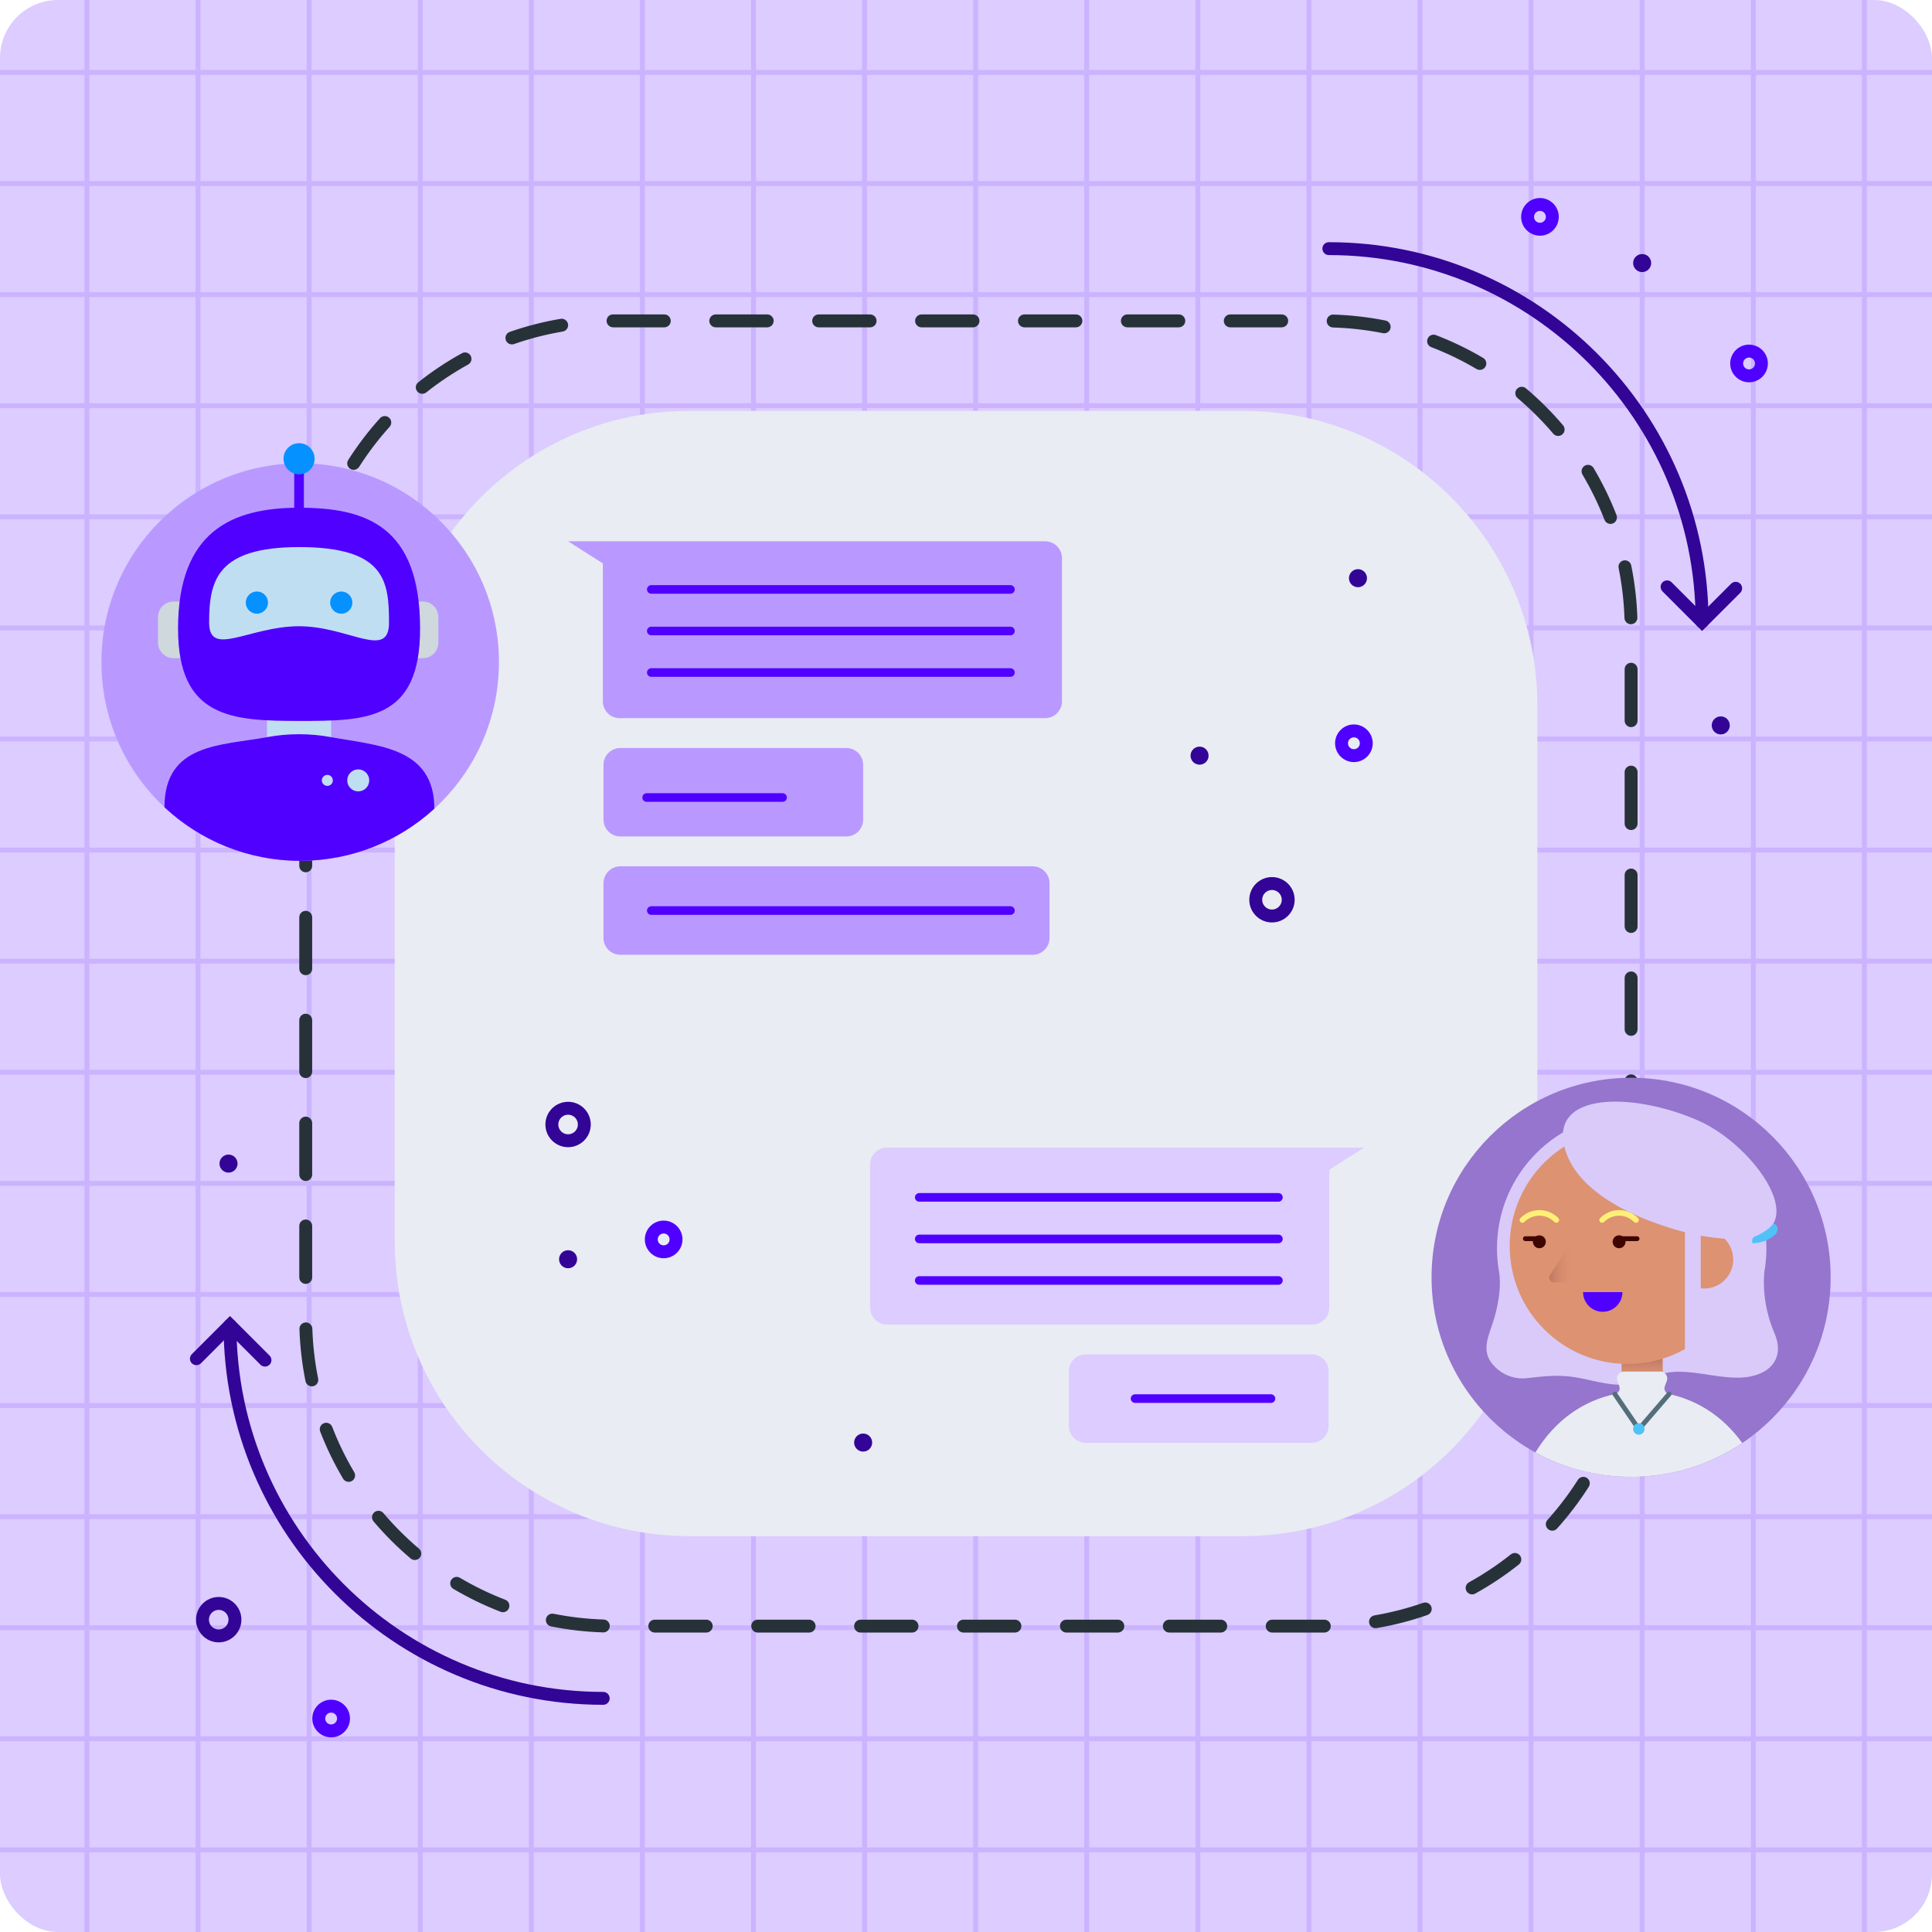 <svg width="400" height="400" viewBox="0 0 400 400" fill="none" xmlns="http://www.w3.org/2000/svg">
<g clip-path="url(#clip0_344_3418)">
<rect width="400" height="400" rx="12" fill="#DCCCFF"/>
<g opacity="0.5">
<line x1="18" y1="-3" x2="18" y2="400" stroke="#B999FF"/>
<line x1="41" y1="-3" x2="41" y2="400" stroke="#B999FF"/>
<line x1="64" y1="-3" x2="64" y2="400" stroke="#B999FF"/>
<line x1="87" y1="-3" x2="87" y2="400" stroke="#B999FF"/>
<line x1="110" y1="-3" x2="110" y2="400" stroke="#B999FF"/>
<line x1="133" y1="-3" x2="133" y2="400" stroke="#B999FF"/>
<line x1="156" y1="-3" x2="156" y2="400" stroke="#B999FF"/>
<line x1="179" y1="-3" x2="179" y2="400" stroke="#B999FF"/>
<line x1="202" y1="-3" x2="202" y2="400" stroke="#B999FF"/>
<line x1="225" y1="-3" x2="225" y2="400" stroke="#B999FF"/>
<line x1="248" y1="-3" x2="248" y2="400" stroke="#B999FF"/>
<line x1="271" y1="-3" x2="271" y2="400" stroke="#B999FF"/>
<line x1="294" y1="-3" x2="294" y2="400" stroke="#B999FF"/>
<line x1="317" y1="-3" x2="317" y2="400" stroke="#B999FF"/>
<line x1="340" y1="-3" x2="340" y2="400" stroke="#B999FF"/>
<line x1="363" y1="-3" x2="363" y2="400" stroke="#B999FF"/>
<line x1="386" y1="-3" x2="386" y2="400" stroke="#B999FF"/>
<line x1="403" y1="15" x2="-4.37114e-08" y2="15" stroke="#B999FF"/>
<line x1="403" y1="38" x2="-4.37114e-08" y2="38" stroke="#B999FF"/>
<line x1="403" y1="61" x2="-4.37114e-08" y2="61" stroke="#B999FF"/>
<line x1="403" y1="84" x2="-4.37114e-08" y2="84" stroke="#B999FF"/>
<line x1="403" y1="107" x2="-4.37114e-08" y2="107" stroke="#B999FF"/>
<line x1="403" y1="130" x2="-4.37114e-08" y2="130" stroke="#B999FF"/>
<line x1="403" y1="153" x2="-4.37114e-08" y2="153" stroke="#B999FF"/>
<line x1="403" y1="176" x2="-4.37114e-08" y2="176" stroke="#B999FF"/>
<line x1="403" y1="199" x2="-4.37114e-08" y2="199" stroke="#B999FF"/>
<line x1="403" y1="222" x2="-4.37114e-08" y2="222" stroke="#B999FF"/>
<line x1="403" y1="245" x2="-4.37114e-08" y2="245" stroke="#B999FF"/>
<line x1="403" y1="268" x2="-4.37114e-08" y2="268" stroke="#B999FF"/>
<line x1="403" y1="291" x2="-4.37114e-08" y2="291" stroke="#B999FF"/>
<line x1="403" y1="314" x2="-4.37114e-08" y2="314" stroke="#B999FF"/>
<line x1="403" y1="337" x2="-4.37114e-08" y2="337" stroke="#B999FF"/>
<line x1="403" y1="360" x2="-4.37114e-08" y2="360" stroke="#B999FF"/>
<line x1="403" y1="383" x2="-4.37114e-08" y2="383" stroke="#B999FF"/>
</g>
<path d="M274.185 338.004H263.392C262.655 338.004 262.057 337.407 262.057 336.669C262.057 335.932 262.655 335.334 263.392 335.334H274.185C274.922 335.334 275.52 335.931 275.52 336.669C275.52 337.407 274.922 338.004 274.185 338.004ZM252.74 338.004H242.088C241.351 338.004 240.753 337.407 240.753 336.669C240.753 335.932 241.351 335.334 242.088 335.334H252.74C253.477 335.334 254.075 335.931 254.075 336.669C254.074 337.407 253.477 338.004 252.74 338.004ZM231.435 338.004H220.783C220.046 338.004 219.448 337.407 219.448 336.669C219.448 335.932 220.046 335.334 220.783 335.334H231.435C232.172 335.334 232.77 335.931 232.77 336.669C232.77 337.407 232.173 338.004 231.435 338.004ZM210.131 338.004H199.479C198.743 338.004 198.144 337.407 198.144 336.669C198.144 335.932 198.742 335.334 199.479 335.334H210.131C210.868 335.334 211.466 335.931 211.466 336.669C211.466 337.407 210.868 338.004 210.131 338.004ZM188.826 338.004H178.174C177.437 338.004 176.839 337.407 176.839 336.669C176.839 335.932 177.437 335.334 178.174 335.334H188.826C189.563 335.334 190.162 335.931 190.162 336.669C190.162 337.407 189.563 338.004 188.826 338.004ZM167.523 338.004H156.87C156.133 338.004 155.536 337.407 155.536 336.669C155.536 335.932 156.132 335.334 156.87 335.334H167.523C168.259 335.334 168.857 335.931 168.857 336.669C168.857 337.407 168.259 338.004 167.523 338.004ZM146.218 338.004H135.566C134.829 338.004 134.231 337.407 134.231 336.669C134.231 335.932 134.829 335.334 135.566 335.334H146.218C146.955 335.334 147.554 335.931 147.554 336.669C147.553 337.407 146.955 338.004 146.218 338.004ZM124.915 337.972C124.9 337.972 124.887 337.972 124.873 337.972C121.249 337.857 117.621 337.44 114.086 336.731C113.363 336.585 112.896 335.882 113.04 335.159C113.186 334.435 113.895 333.971 114.612 334.113C118.003 334.794 121.482 335.194 124.956 335.304C125.693 335.327 126.272 335.944 126.249 336.68C126.226 337.403 125.633 337.972 124.915 337.972ZM284.781 337.102C284.143 337.102 283.577 336.641 283.468 335.99C283.344 335.263 283.833 334.574 284.561 334.451C287.978 333.872 291.37 332.996 294.642 331.851C295.34 331.61 296.1 331.975 296.343 332.669C296.587 333.366 296.221 334.127 295.524 334.371C292.11 335.566 288.572 336.478 285.008 337.082C284.93 337.095 284.856 337.102 284.781 337.102ZM104.126 333.788C103.968 333.788 103.804 333.76 103.647 333.7C100.274 332.403 96.985 330.81 93.869 328.963C93.235 328.588 93.025 327.768 93.401 327.135C93.778 326.5 94.6 326.291 95.23 326.668C98.216 328.438 101.371 329.965 104.605 331.208C105.294 331.472 105.638 332.244 105.373 332.933C105.169 333.464 104.663 333.788 104.126 333.788ZM304.786 330.103C304.316 330.103 303.86 329.855 303.617 329.414C303.259 328.769 303.494 327.957 304.139 327.6C307.174 325.922 310.087 323.976 312.801 321.82C313.377 321.361 314.218 321.458 314.677 322.034C315.135 322.611 315.04 323.451 314.463 323.91C311.634 326.16 308.596 328.187 305.431 329.936C305.227 330.05 305.005 330.103 304.786 330.103ZM85.881 322.983C85.577 322.983 85.271 322.88 85.02 322.667C82.257 320.334 79.673 317.75 77.338 314.991C76.861 314.428 76.931 313.586 77.493 313.11C78.056 312.633 78.898 312.705 79.374 313.265C81.615 315.911 84.094 318.388 86.744 320.628C87.307 321.103 87.378 321.946 86.901 322.509C86.637 322.821 86.261 322.983 85.881 322.983ZM321.38 316.911C321.061 316.911 320.742 316.798 320.487 316.568C319.939 316.075 319.895 315.231 320.387 314.683C322.709 312.102 324.83 309.31 326.686 306.387C327.081 305.765 327.906 305.582 328.53 305.976C329.152 306.37 329.335 307.197 328.941 307.819C327.004 310.866 324.794 313.778 322.373 316.468C322.11 316.761 321.745 316.911 321.38 316.911ZM72.184 306.805C71.728 306.805 71.284 306.572 71.035 306.151C69.186 303.037 67.591 299.752 66.294 296.386C66.029 295.698 66.372 294.925 67.06 294.66C67.744 294.396 68.52 294.738 68.785 295.427C70.028 298.653 71.558 301.804 73.332 304.789C73.709 305.422 73.499 306.242 72.865 306.618C72.651 306.745 72.416 306.805 72.184 306.805ZM332.745 299.013C332.573 299.013 332.397 298.979 332.228 298.908C331.548 298.622 331.229 297.838 331.515 297.159C332.861 293.963 333.943 290.629 334.732 287.251C334.899 286.533 335.619 286.089 336.335 286.253C337.054 286.422 337.501 287.139 337.332 287.857C336.508 291.382 335.379 294.86 333.977 298.195C333.762 298.705 333.268 299.013 332.745 299.013ZM64.559 287.029C63.937 287.029 63.381 286.592 63.252 285.958C62.538 282.422 62.115 278.793 61.999 275.173C61.974 274.436 62.553 273.819 63.289 273.795C63.991 273.745 64.642 274.348 64.667 275.085C64.779 278.558 65.184 282.038 65.871 285.429C66.017 286.151 65.549 286.855 64.826 287.002C64.737 287.021 64.648 287.029 64.559 287.029ZM337.577 278.367C337.549 278.367 337.522 278.365 337.492 278.364C336.757 278.317 336.197 277.684 336.244 276.948C336.325 275.653 336.365 274.328 336.365 273.013V266.384C336.365 265.647 336.964 265.049 337.701 265.049C338.438 265.049 339.036 265.646 339.036 266.384V273.013C339.036 274.384 338.993 275.764 338.909 277.116C338.865 277.822 338.277 278.367 337.577 278.367ZM63.298 265.813C62.561 265.813 61.963 265.215 61.963 264.478V253.826C61.963 253.089 62.56 252.49 63.298 252.49C64.035 252.49 64.633 253.089 64.633 253.826V264.478C64.633 265.215 64.036 265.813 63.298 265.813ZM337.702 257.065C336.965 257.065 336.366 256.467 336.366 255.73V245.078C336.366 244.342 336.964 243.743 337.702 243.743C338.439 243.743 339.037 244.341 339.037 245.078V255.73C339.037 256.467 338.438 257.065 337.702 257.065ZM63.298 244.509C62.561 244.509 61.963 243.912 61.963 243.174V232.521C61.963 231.785 62.56 231.187 63.298 231.187C64.035 231.187 64.633 231.784 64.633 232.521V243.174C64.633 243.911 64.036 244.509 63.298 244.509ZM337.702 235.761C336.965 235.761 336.366 235.164 336.366 234.426V223.774C336.366 223.037 336.964 222.439 337.702 222.439C338.439 222.439 339.037 223.037 339.037 223.774V234.426C339.037 235.163 338.438 235.761 337.702 235.761ZM63.298 223.204C62.561 223.204 61.963 222.606 61.963 221.869V211.217C61.963 210.481 62.56 209.882 63.298 209.882C64.035 209.882 64.633 210.481 64.633 211.217V221.869C64.633 222.606 64.036 223.204 63.298 223.204ZM337.702 214.456C336.965 214.456 336.366 213.859 336.366 213.121V202.469C336.366 201.733 336.964 201.134 337.702 201.134C338.439 201.134 339.037 201.732 339.037 202.469V213.121C339.037 213.859 338.438 214.456 337.702 214.456ZM63.298 201.9C62.561 201.9 61.963 201.303 61.963 200.565V189.913C61.963 189.176 62.56 188.578 63.298 188.578C64.035 188.578 64.633 189.175 64.633 189.913V200.565C64.633 201.303 64.036 201.9 63.298 201.9ZM337.702 193.152C336.965 193.152 336.366 192.555 336.366 191.818V181.165C336.366 180.428 336.964 179.83 337.702 179.83C338.439 179.83 339.037 180.427 339.037 181.165V191.818C339.037 192.554 338.438 193.152 337.702 193.152ZM63.298 180.597C62.561 180.597 61.963 179.998 61.963 179.261V168.609C61.963 167.872 62.56 167.274 63.298 167.274C64.035 167.274 64.633 167.872 64.633 168.609V179.261C64.633 179.997 64.036 180.597 63.298 180.597ZM337.702 171.848C336.965 171.848 336.366 171.25 336.366 170.512V159.86C336.366 159.124 336.964 158.525 337.702 158.525C338.439 158.525 339.037 159.123 339.037 159.86V170.512C339.037 171.25 338.438 171.848 337.702 171.848ZM63.298 159.29C62.561 159.29 61.963 158.693 61.963 157.956V147.303C61.963 146.566 62.56 145.968 63.298 145.968C64.035 145.968 64.633 146.565 64.633 147.303V157.956C64.633 158.693 64.036 159.29 63.298 159.29ZM337.702 150.543C336.965 150.543 336.366 149.945 336.366 149.209V138.556C336.366 137.82 336.964 137.221 337.702 137.221C338.439 137.221 339.037 137.819 339.037 138.556V149.209C339.037 149.946 338.438 150.543 337.702 150.543ZM63.298 137.987C62.561 137.987 61.963 137.388 61.963 136.651V130.094C61.963 128.703 62.007 127.298 62.095 125.919C62.142 125.185 62.736 124.614 63.513 124.672C64.247 124.719 64.806 125.353 64.759 126.089C64.675 127.411 64.632 128.76 64.632 130.094V136.651C64.633 137.388 64.036 137.987 63.298 137.987ZM337.663 129.24C336.947 129.24 336.354 128.672 336.33 127.95C336.213 124.473 335.804 120.994 335.117 117.608C334.969 116.886 335.436 116.181 336.158 116.034C336.873 115.889 337.585 116.354 337.732 117.076C338.45 120.607 338.875 124.235 338.999 127.859C339.023 128.596 338.446 129.214 337.71 129.239C337.694 129.24 337.679 129.24 337.663 129.24ZM64.984 116.818C64.883 116.818 64.78 116.807 64.678 116.783C63.96 116.614 63.515 115.896 63.683 115.178C64.511 111.656 65.643 108.18 67.05 104.845C67.337 104.166 68.121 103.848 68.8 104.135C69.479 104.422 69.797 105.205 69.51 105.884C68.162 109.08 67.075 112.413 66.282 115.788C66.138 116.404 65.589 116.818 64.984 116.818ZM333.437 108.47C332.902 108.47 332.396 108.146 332.191 107.616C330.943 104.389 329.41 101.239 327.635 98.258C327.258 97.625 327.466 96.806 328.099 96.428C328.731 96.055 329.551 96.259 329.929 96.892C331.78 100.002 333.38 103.285 334.682 106.653C334.947 107.341 334.605 108.113 333.918 108.38C333.761 108.441 333.597 108.47 333.437 108.47ZM73.224 97.278C72.978 97.278 72.73 97.21 72.508 97.07C71.885 96.673 71.704 95.849 72.099 95.226C74.04 92.177 76.254 89.269 78.678 86.582C79.17 86.034 80.015 85.992 80.564 86.486C81.111 86.98 81.155 87.824 80.659 88.372C78.336 90.948 76.214 93.737 74.351 96.661C74.096 97.06 73.665 97.278 73.224 97.278ZM322.599 90.257C322.22 90.257 321.845 90.098 321.581 89.786C319.336 87.142 316.854 84.668 314.204 82.431C313.64 81.956 313.568 81.115 314.044 80.551C314.519 79.986 315.363 79.916 315.925 80.391C318.689 82.722 321.278 85.302 323.617 88.059C324.094 88.621 324.025 89.464 323.463 89.941C323.211 90.153 322.904 90.257 322.599 90.257ZM87.424 81.531C87.03 81.531 86.641 81.358 86.378 81.026C85.919 80.448 86.017 79.609 86.594 79.15C89.431 76.899 92.472 74.875 95.634 73.134C96.278 72.778 97.093 73.013 97.447 73.66C97.804 74.305 97.567 75.117 96.922 75.473C93.89 77.143 90.975 79.084 88.254 81.243C88.007 81.437 87.714 81.531 87.424 81.531ZM306.388 76.589C306.157 76.589 305.923 76.529 305.709 76.403C302.72 74.636 299.564 73.112 296.33 71.872C295.64 71.609 295.296 70.837 295.561 70.149C295.825 69.46 296.6 69.114 297.284 69.38C300.658 70.672 303.95 72.261 307.069 74.105C307.703 74.48 307.914 75.299 307.538 75.933C307.29 76.355 306.845 76.589 306.388 76.589ZM105.983 71.306C105.432 71.306 104.915 70.961 104.724 70.411C104.48 69.714 104.847 68.954 105.544 68.711C108.956 67.521 112.494 66.613 116.063 66.009C116.792 65.891 117.478 66.376 117.603 67.103C117.724 67.831 117.235 68.519 116.508 68.643C113.086 69.22 109.693 70.091 106.424 71.231C106.277 71.282 106.13 71.306 105.983 71.306ZM286.585 69.005C286.499 69.005 286.41 68.997 286.322 68.979C282.936 68.302 279.455 67.906 275.975 67.8C275.239 67.778 274.66 67.162 274.682 66.425C274.705 65.688 275.319 65.093 276.058 65.132C279.685 65.241 283.314 65.656 286.845 66.361C287.568 66.506 288.038 67.209 287.892 67.932C287.765 68.566 287.209 69.005 286.585 69.005ZM265.364 67.771H254.712C253.975 67.771 253.377 67.173 253.377 66.435C253.377 65.699 253.975 65.1 254.712 65.1H265.364C266.1 65.1 266.699 65.698 266.699 66.435C266.699 67.172 266.1 67.771 265.364 67.771ZM244.06 67.771H233.408C232.672 67.771 232.073 67.173 232.073 66.435C232.073 65.699 232.671 65.1 233.408 65.1H244.06C244.797 65.1 245.395 65.698 245.395 66.435C245.394 67.172 244.797 67.771 244.06 67.771ZM222.755 67.771H212.103C211.366 67.771 210.768 67.173 210.768 66.435C210.768 65.699 211.366 65.1 212.103 65.1H222.755C223.492 65.1 224.091 65.698 224.091 66.435C224.091 67.172 223.492 67.771 222.755 67.771ZM201.451 67.771H190.799C190.062 67.771 189.464 67.173 189.464 66.435C189.464 65.699 190.061 65.1 190.799 65.1H201.451C202.188 65.1 202.786 65.698 202.786 66.435C202.785 67.172 202.188 67.771 201.451 67.771ZM180.146 67.771H169.494C168.757 67.771 168.159 67.173 168.159 66.435C168.159 65.699 168.757 65.1 169.494 65.1H180.146C180.883 65.1 181.482 65.698 181.482 66.435C181.482 67.172 180.884 67.771 180.146 67.771ZM158.842 67.771H148.19C147.454 67.771 146.855 67.173 146.855 66.435C146.855 65.699 147.453 65.1 148.19 65.1H158.842C159.579 65.1 160.177 65.698 160.177 66.435C160.177 67.172 159.579 67.771 158.842 67.771ZM137.537 67.771H126.957C126.22 67.771 125.586 67.173 125.586 66.435C125.586 65.699 126.149 65.1 126.886 65.1H137.537C138.274 65.1 138.873 65.698 138.873 66.435C138.873 67.172 138.275 67.771 137.537 67.771Z" fill="#263238"/>
<path d="M257.287 318.044H142.728C109.034 318.044 81.719 290.73 81.719 257.035V146.069C81.719 112.375 109.034 85.061 142.728 85.061H257.287C290.982 85.061 318.297 112.375 318.297 146.069V257.035C318.297 290.73 290.982 318.044 257.287 318.044Z" fill="#E9ECF2"/>
<path d="M103.301 137.074C103.301 159.802 84.877 178.225 62.15 178.225C39.423 178.225 21 159.802 21 137.074C21 114.348 39.423 95.924 62.15 95.924C84.877 95.925 103.301 114.349 103.301 137.074Z" fill="#B999FF"/>
<path d="M40.276 136.271H35.939C34.158 136.271 32.716 134.828 32.716 133.048V127.761C32.716 125.981 34.159 124.538 35.939 124.538H40.276V136.271Z" fill="#CFD8DC"/>
<path d="M83.197 136.271H87.534C89.315 136.271 90.757 134.828 90.757 133.048V127.761C90.757 125.981 89.314 124.538 87.534 124.538H83.197V136.271Z" fill="#CFD8DC"/>
<path d="M68.557 146.501H55.281V161.673H68.557V146.501Z" fill="#C0DEF2"/>
<path d="M86.977 130.178C86.977 149.259 75.758 149.259 61.92 149.259C48.081 149.259 36.862 148.687 36.862 130.178C36.862 109.948 48.081 105.12 61.92 105.12C75.758 105.12 86.977 108.858 86.977 130.178Z" fill="#5000FF"/>
<path d="M89.927 167.434C82.614 174.123 72.855 178.22 62.155 178.22C51.283 178.22 41.401 174.001 34.052 167.14C34.052 153.885 45.718 154.385 55.282 152.623C57.422 152.22 59.636 152.012 61.923 152.012C64.21 152.012 66.423 152.22 68.563 152.623C78.248 154.398 89.927 154.699 89.927 167.434Z" fill="#5000FF"/>
<path d="M80.541 128.9C80.541 136.716 72.203 129.656 61.919 129.656C51.635 129.656 43.298 136.257 43.298 128.9C43.298 120.267 44.84 113.268 61.919 113.268C79.712 113.269 80.541 120.268 80.541 128.9Z" fill="#C0DEF2"/>
<path d="M53.183 127.062C54.453 127.062 55.482 126.033 55.482 124.763C55.482 123.493 54.453 122.464 53.183 122.464C51.913 122.464 50.884 123.493 50.884 124.763C50.884 126.033 51.913 127.062 53.183 127.062Z" fill="#0591FF"/>
<path d="M72.954 124.763C72.954 126.033 71.924 127.062 70.655 127.062C69.386 127.062 68.356 126.033 68.356 124.763C68.356 123.493 69.386 122.464 70.655 122.464C71.924 122.464 72.954 123.493 72.954 124.763Z" fill="#0591FF"/>
<path d="M61.92 94.979V105.159" stroke="#5000FF" stroke-width="2" stroke-miterlimit="10"/>
<path d="M61.92 98.198C63.697 98.198 65.138 96.757 65.138 94.979C65.138 93.201 63.697 91.76 61.92 91.76C60.142 91.76 58.701 93.201 58.701 94.979C58.701 96.757 60.142 98.198 61.92 98.198Z" fill="#0591FF"/>
<path d="M76.447 161.569C76.447 162.827 75.426 163.847 74.168 163.847C72.909 163.847 71.889 162.827 71.889 161.569C71.889 160.31 72.909 159.29 74.168 159.29C75.426 159.29 76.447 160.31 76.447 161.569Z" fill="#C0DEF2"/>
<path d="M68.91 161.569C68.91 162.198 68.4 162.708 67.771 162.708C67.141 162.708 66.631 162.198 66.631 161.569C66.631 160.94 67.141 160.429 67.771 160.429C68.4 160.43 68.91 160.94 68.91 161.569Z" fill="#C0DEF2"/>
<path d="M216.381 148.687H128.3C126.373 148.687 124.81 147.124 124.81 145.197V116.645L117.616 112.064H216.381C218.307 112.064 219.871 113.626 219.871 115.554V145.197C219.871 147.124 218.308 148.687 216.381 148.687Z" fill="#B999FF"/>
<path d="M175.216 173.18H128.437C126.51 173.18 124.947 171.618 124.947 169.69V158.359C124.947 156.431 126.509 154.869 128.437 154.869H175.216C177.143 154.869 178.706 156.431 178.706 158.359V169.69C178.706 171.618 177.143 173.18 175.216 173.18Z" fill="#B999FF"/>
<path d="M213.804 197.675H128.437C126.51 197.675 124.947 196.113 124.947 194.185V182.853C124.947 180.927 126.509 179.363 128.437 179.363H213.804C215.731 179.363 217.294 180.926 217.294 182.853V194.185C217.293 196.113 215.731 197.675 213.804 197.675Z" fill="#B999FF"/>
<path d="M209.203 122.925H134.842C134.349 122.925 133.951 122.528 133.951 122.035C133.951 121.543 134.349 121.145 134.842 121.145H209.203C209.695 121.145 210.093 121.543 210.093 122.035C210.093 122.528 209.695 122.925 209.203 122.925Z" fill="#5000FF"/>
<path d="M209.203 131.527H134.842C134.349 131.527 133.951 131.13 133.951 130.637C133.951 130.145 134.349 129.747 134.842 129.747H209.203C209.695 129.747 210.093 130.145 210.093 130.637C210.093 131.13 209.695 131.527 209.203 131.527Z" fill="#5000FF"/>
<path d="M209.203 140.131H134.842C134.349 140.131 133.951 139.733 133.951 139.24C133.951 138.748 134.349 138.35 134.842 138.35H209.203C209.695 138.35 210.093 138.748 210.093 139.24C210.093 139.732 209.695 140.131 209.203 140.131Z" fill="#5000FF"/>
<path d="M209.203 189.41H134.842C134.349 189.41 133.951 189.012 133.951 188.52C133.951 188.028 134.349 187.63 134.842 187.63H209.203C209.695 187.63 210.093 188.027 210.093 188.52C210.093 189.011 209.695 189.41 209.203 189.41Z" fill="#5000FF"/>
<path d="M162.019 166.007H133.881C133.389 166.007 132.991 165.609 132.991 165.117C132.991 164.625 133.389 164.226 133.881 164.226H162.019C162.511 164.226 162.91 164.624 162.91 165.117C162.91 165.609 162.511 166.007 162.019 166.007Z" fill="#5000FF"/>
<path d="M337.703 305.768C360.519 305.768 379.016 287.271 379.016 264.454C379.016 241.638 360.519 223.141 337.703 223.141C314.886 223.141 296.389 241.638 296.389 264.454C296.389 287.271 314.886 305.768 337.703 305.768Z" fill="#9575CD"/>
<path d="M364.887 284.149C367.691 282.763 369.018 279.852 367.42 276.123C365.051 270.594 365.061 265.774 365.283 263.364C365.568 261.767 365.716 260.124 365.716 258.446C365.716 243.041 353.228 230.553 337.824 230.553C322.419 230.553 309.932 243.041 309.932 258.446C309.932 259.556 309.999 260.65 310.127 261.741C310.185 262.242 310.257 262.739 310.343 263.231C310.852 266.173 310.276 269.569 309.513 272.402C308.355 276.695 305.907 280.03 310.145 283.567C311.786 284.935 314 285.592 316.122 285.337C319.644 284.916 322.876 284.568 326.427 285.194C330.348 285.884 334.268 287.328 338.279 286.362C340.404 285.85 342.383 284.84 344.511 284.339C350.977 282.819 358.818 287.149 364.887 284.149Z" fill="#D9CAFA"/>
<path d="M335.744 281.304H344.23V291.658C344.23 294.001 342.331 295.9 339.988 295.9C337.644 295.9 335.745 294.001 335.745 291.658V281.304H335.744Z" fill="#DD9272"/>
<path d="M335.744 281.304H344.23V291.658C344.23 294.001 342.331 295.9 339.988 295.9C337.644 295.9 335.745 294.001 335.745 291.658V281.304H335.744Z" fill="url(#paint0_linear_344_3418)"/>
<path d="M361.403 257.974C361.403 271.46 350.47 282.392 336.985 282.392C323.499 282.392 312.566 271.46 312.566 257.974C312.566 244.488 323.499 233.556 336.985 233.556C350.47 233.556 361.403 244.488 361.403 257.974Z" fill="#DD9272"/>
<path d="M345.563 288.631C344.839 288.477 344.428 287.704 344.685 287.009L345.111 285.857C345.436 284.933 344.751 283.965 343.771 283.965H336.186C335.207 283.965 334.522 284.933 334.848 285.857L335.26 287.021C335.51 287.725 335.077 288.477 334.347 288.633C327.726 290.047 321.946 294.047 317.888 300.719C323.769 303.938 330.517 305.769 337.693 305.769C346.217 305.769 354.137 303.187 360.718 298.763C356.763 293.273 351.5 289.904 345.563 288.631Z" fill="#E9ECF2"/>
<path d="M326.083 256.032V265.494H321.757C320.964 265.494 320.486 264.614 320.92 263.948L326.083 256.032Z" fill="url(#paint1_linear_344_3418)"/>
<path d="M331.833 271.593C334.085 271.593 335.909 269.768 335.909 267.516H327.756C327.757 269.767 329.582 271.593 331.833 271.593Z" fill="#5000FF"/>
<path d="M336.548 257.099C336.548 257.836 335.95 258.436 335.212 258.436C334.474 258.436 333.876 257.837 333.876 257.099C333.876 256.361 334.473 255.763 335.212 255.763C335.949 255.763 336.548 256.361 336.548 257.099Z" fill="#3F0600"/>
<path d="M320.046 257.099C320.046 257.836 319.447 258.436 318.709 258.436C317.971 258.436 317.372 257.837 317.372 257.099C317.372 256.361 317.97 255.763 318.709 255.763C319.447 255.763 320.046 256.361 320.046 257.099Z" fill="#3F0600"/>
<path d="M315.192 253.165C315.044 253.165 314.896 253.108 314.783 252.994C314.561 252.768 314.562 252.404 314.79 252.18C315.86 251.124 317.253 250.542 318.71 250.542C320.167 250.542 321.559 251.124 322.63 252.18C322.857 252.403 322.859 252.768 322.637 252.994C322.414 253.219 322.049 253.223 321.823 252.999C320.969 252.157 319.864 251.692 318.71 251.692C317.557 251.692 316.451 252.157 315.596 253C315.484 253.11 315.339 253.165 315.192 253.165Z" fill="#FFF176"/>
<path d="M331.695 253.165C331.546 253.165 331.398 253.108 331.286 252.994C331.063 252.768 331.064 252.404 331.291 252.18C332.363 251.124 333.755 250.542 335.212 250.542C336.669 250.542 338.06 251.124 339.132 252.18C339.358 252.403 339.361 252.768 339.138 252.994C338.915 253.219 338.551 253.223 338.325 252.999C337.47 252.157 336.365 251.692 335.212 251.692C334.059 251.692 332.953 252.157 332.099 253C331.987 253.11 331.841 253.165 331.695 253.165Z" fill="#FFF176"/>
<path d="M348.846 236.215V280.655C356.749 276.394 362.12 268.043 362.12 258.435C362.12 248.828 356.749 240.476 348.846 236.215Z" fill="#D9CAFA"/>
<path d="M352.828 254.746C352.589 254.746 352.353 254.765 352.121 254.792V266.735C352.353 266.762 352.589 266.78 352.828 266.78C356.151 266.78 358.844 264.087 358.844 260.764C358.844 257.44 356.151 254.746 352.828 254.746Z" fill="#DD9272"/>
<path d="M351.488 255.729C351.488 255.729 328.646 251.351 324.253 238.633C319.861 225.914 337.941 226.01 351.584 231.989C365.226 237.97 379.989 260.995 351.488 255.729Z" fill="#D9CAFA"/>
<path d="M363.251 256.032C363.251 256.032 365.939 255.046 367.176 253.305C367.176 253.305 368.535 253.648 367.792 255.344C367.792 255.344 366.017 257.393 362.807 257.393C362.807 257.393 362.549 256.333 363.251 256.032Z" fill="#4FC3F7"/>
<path d="M334.347 288.632L339.304 295.901L345.563 288.631" stroke="#546E7A" stroke-miterlimit="10" stroke-linecap="round"/>
<path d="M340.49 295.851C340.49 296.505 339.958 297.036 339.304 297.036C338.648 297.036 338.118 296.505 338.118 295.851C338.118 295.195 338.648 294.665 339.304 294.665C339.958 294.665 340.49 295.195 340.49 295.851Z" fill="#4FC3F7"/>
<path d="M335.805 256.455H338.932" stroke="#3F0600" stroke-miterlimit="10" stroke-linecap="round"/>
<path d="M315.81 256.455H318.937" stroke="#3F0600" stroke-miterlimit="10" stroke-linecap="round"/>
<path d="M183.635 274.224H271.716C273.643 274.224 275.206 272.662 275.206 270.734V242.181L282.4 237.601H183.635C181.708 237.601 180.145 239.164 180.145 241.091V270.734C180.145 272.662 181.707 274.224 183.635 274.224Z" fill="#DCCCFF"/>
<path d="M224.799 298.718H271.578C273.505 298.718 275.068 297.156 275.068 295.228V283.897C275.068 281.97 273.505 280.407 271.578 280.407H224.799C222.872 280.407 221.309 281.969 221.309 283.897V295.228C221.31 297.156 222.872 298.718 224.799 298.718Z" fill="#DCCCFF"/>
<path d="M264.682 248.793H190.321C189.828 248.793 189.431 248.395 189.431 247.903C189.431 247.41 189.828 247.012 190.321 247.012H264.682C265.174 247.012 265.572 247.41 265.572 247.903C265.572 248.395 265.174 248.793 264.682 248.793Z" fill="#5000FF"/>
<path d="M264.682 257.396H190.321C189.828 257.396 189.431 256.998 189.431 256.506C189.431 256.013 189.828 255.616 190.321 255.616H264.682C265.174 255.616 265.572 256.013 265.572 256.506C265.572 256.998 265.174 257.396 264.682 257.396Z" fill="#5000FF"/>
<path d="M264.682 265.999H190.321C189.828 265.999 189.431 265.601 189.431 265.109C189.431 264.616 189.828 264.219 190.321 264.219H264.682C265.174 264.219 265.572 264.616 265.572 265.109C265.572 265.6 265.174 265.999 264.682 265.999Z" fill="#5000FF"/>
<path d="M263.142 290.453H235.004C234.512 290.453 234.114 290.056 234.114 289.563C234.114 289.071 234.512 288.673 235.004 288.673H263.142C263.634 288.673 264.032 289.071 264.032 289.563C264.032 290.055 263.634 290.453 263.142 290.453Z" fill="#5000FF"/>
<path d="M263.349 190.985C260.758 190.985 258.651 188.878 258.651 186.287C258.651 183.697 260.758 181.589 263.349 181.589C265.94 181.589 268.047 183.697 268.047 186.287C268.047 188.878 265.94 190.985 263.349 190.985ZM263.349 184.259C262.23 184.259 261.321 185.169 261.321 186.287C261.321 187.406 262.23 188.315 263.349 188.315C264.467 188.315 265.378 187.406 265.378 186.287C265.378 185.169 264.467 184.259 263.349 184.259Z" fill="#320597"/>
<path d="M117.616 237.513C115.025 237.513 112.918 235.406 112.918 232.815C112.918 230.223 115.025 228.116 117.616 228.116C120.207 228.116 122.314 230.223 122.314 232.815C122.314 235.406 120.207 237.513 117.616 237.513ZM117.616 230.786C116.497 230.786 115.588 231.696 115.588 232.815C115.588 233.933 116.497 234.843 117.616 234.843C118.735 234.843 119.644 233.933 119.644 232.815C119.645 231.696 118.735 230.786 117.616 230.786Z" fill="#320597"/>
<path d="M45.283 340.034C42.692 340.034 40.584 337.926 40.584 335.335C40.584 332.744 42.692 330.637 45.283 330.637C47.874 330.637 49.981 332.744 49.981 335.335C49.981 337.926 47.874 340.034 45.283 340.034ZM45.283 333.306C44.164 333.306 43.254 334.216 43.254 335.334C43.254 336.453 44.164 337.363 45.283 337.363C46.401 337.363 47.311 336.453 47.311 335.334C47.312 334.217 46.402 333.306 45.283 333.306Z" fill="#320597"/>
<path d="M280.31 157.783C278.162 157.783 276.413 156.034 276.413 153.885C276.413 151.736 278.163 149.988 280.31 149.988C282.458 149.988 284.208 151.737 284.208 153.885C284.208 156.035 282.459 157.783 280.31 157.783ZM280.31 152.658C279.634 152.658 279.083 153.209 279.083 153.885C279.083 154.562 279.634 155.114 280.31 155.114C280.987 155.114 281.538 154.562 281.538 153.885C281.538 153.209 280.987 152.658 280.31 152.658Z" fill="#5000FF"/>
<path d="M137.404 260.505C135.255 260.505 133.507 258.756 133.507 256.609C133.507 254.459 135.256 252.71 137.404 252.71C139.553 252.71 141.302 254.459 141.302 256.609C141.302 258.756 139.553 260.505 137.404 260.505ZM137.404 255.38C136.726 255.38 136.176 255.931 136.176 256.609C136.176 257.286 136.726 257.836 137.404 257.836C138.081 257.836 138.631 257.286 138.631 256.609C138.631 255.93 138.081 255.38 137.404 255.38Z" fill="#5000FF"/>
<path d="M318.83 48.797C316.682 48.797 314.933 47.047 314.933 44.899C314.933 42.749 316.682 41 318.83 41C320.98 41 322.729 42.749 322.729 44.899C322.728 47.047 320.98 48.797 318.83 48.797ZM318.83 43.67C318.154 43.67 317.604 44.222 317.604 44.899C317.604 45.575 318.154 46.126 318.83 46.126C319.508 46.126 320.059 45.575 320.059 44.899C320.059 44.222 319.508 43.67 318.83 43.67Z" fill="#5000FF"/>
<path d="M362.119 79.147C359.971 79.147 358.222 77.398 358.222 75.25C358.222 73.101 359.972 71.352 362.119 71.352C364.269 71.352 366.018 73.101 366.018 75.25C366.017 77.399 364.269 79.147 362.119 79.147ZM362.119 74.023C361.443 74.023 360.893 74.573 360.893 75.251C360.893 75.928 361.443 76.478 362.119 76.478C362.797 76.478 363.348 75.928 363.348 75.251C363.348 74.573 362.797 74.023 362.119 74.023Z" fill="#5000FF"/>
<path d="M68.557 359.699C66.408 359.699 64.659 357.95 64.659 355.802C64.659 353.653 66.408 351.904 68.557 351.904C70.707 351.904 72.456 353.653 72.456 355.802C72.455 357.951 70.707 359.699 68.557 359.699ZM68.557 354.575C67.88 354.575 67.329 355.126 67.329 355.803C67.329 356.48 67.88 357.03 68.557 357.03C69.234 357.03 69.785 356.48 69.785 355.803C69.785 355.126 69.234 354.575 68.557 354.575Z" fill="#5000FF"/>
<path d="M281.153 121.576C282.185 121.576 283.022 120.74 283.022 119.708C283.022 118.676 282.185 117.839 281.153 117.839C280.121 117.839 279.285 118.676 279.285 119.708C279.285 120.74 280.121 121.576 281.153 121.576Z" fill="#320597"/>
<path d="M180.574 298.668C180.574 299.7 179.738 300.536 178.706 300.536C177.674 300.536 176.838 299.7 176.838 298.668C176.838 297.635 177.674 296.799 178.706 296.799C179.738 296.799 180.574 297.636 180.574 298.668Z" fill="#320597"/>
<path d="M341.859 54.463C341.859 55.495 341.023 56.332 339.991 56.332C338.959 56.332 338.123 55.495 338.123 54.463C338.123 53.432 338.959 52.595 339.991 52.595C341.022 52.595 341.859 53.432 341.859 54.463Z" fill="#320597"/>
<path d="M358.133 150.186C358.133 151.218 357.297 152.054 356.265 152.054C355.233 152.054 354.396 151.218 354.396 150.186C354.396 149.154 355.233 148.318 356.265 148.318C357.296 148.318 358.133 149.155 358.133 150.186Z" fill="#320597"/>
<path d="M49.181 240.91C49.181 241.943 48.344 242.779 47.311 242.779C46.279 242.779 45.443 241.943 45.443 240.91C45.443 239.878 46.279 239.042 47.311 239.042C48.344 239.042 49.181 239.879 49.181 240.91Z" fill="#320597"/>
<path d="M250.227 156.448C250.227 157.481 249.391 158.317 248.359 158.317C247.326 158.317 246.49 157.481 246.49 156.448C246.49 155.416 247.326 154.58 248.359 154.58C249.391 154.579 250.227 155.416 250.227 156.448Z" fill="#320597"/>
<path d="M119.485 260.713C119.485 261.746 118.649 262.582 117.616 262.582C116.584 262.582 115.748 261.746 115.748 260.713C115.748 259.681 116.584 258.845 117.616 258.845C118.649 258.845 119.485 259.681 119.485 260.713Z" fill="#320597"/>
<path d="M352.396 130.085C351.66 130.085 351.062 129.487 351.062 128.751C351.062 86.877 316.996 52.813 275.125 52.813C274.388 52.813 273.79 52.215 273.79 51.478C273.79 50.741 274.387 50.143 275.125 50.143C318.469 50.143 353.732 85.407 353.732 128.751C353.732 129.487 353.134 130.085 352.396 130.085Z" fill="#320597"/>
<path d="M352.396 130.638L344.206 122.448C343.685 121.926 343.685 121.081 344.206 120.56C344.728 120.037 345.573 120.037 346.094 120.56L352.396 126.863L358.41 120.849C358.932 120.328 359.776 120.328 360.298 120.849C360.82 121.371 360.82 122.216 360.298 122.738L352.396 130.638Z" fill="#320597"/>
<path d="M124.891 352.962C81.547 352.962 46.283 317.698 46.283 274.354C46.283 273.617 46.882 273.018 47.619 273.018C48.355 273.018 48.953 273.617 48.953 274.354C48.953 316.226 83.019 350.291 124.891 350.291C125.628 350.291 126.226 350.889 126.226 351.626C126.226 352.364 125.628 352.962 124.891 352.962Z" fill="#320597"/>
<path d="M54.865 282.936C54.523 282.936 54.182 282.806 53.921 282.544L47.619 276.241L41.605 282.254C41.083 282.776 40.239 282.776 39.717 282.254C39.195 281.733 39.195 280.888 39.717 280.366L47.619 272.465L55.809 280.656C56.331 281.177 56.331 282.022 55.809 282.544C55.548 282.806 55.207 282.936 54.865 282.936Z" fill="#320597"/>
</g>
<defs>
<linearGradient id="paint0_linear_344_3418" x1="339.987" y1="278.836" x2="339.987" y2="286.325" gradientUnits="userSpaceOnUse">
<stop stop-color="#A06053"/>
<stop offset="0.249" stop-color="#AA6858" stop-opacity="0.748"/>
<stop offset="0.671" stop-color="#C57E66" stop-opacity="0.321"/>
<stop offset="0.989" stop-color="#DD9272" stop-opacity="0"/>
</linearGradient>
<linearGradient id="paint1_linear_344_3418" x1="318.493" y1="260.763" x2="325.717" y2="260.763" gradientUnits="userSpaceOnUse">
<stop stop-color="#A06053"/>
<stop offset="0.249" stop-color="#AA6858" stop-opacity="0.748"/>
<stop offset="0.671" stop-color="#C57E66" stop-opacity="0.321"/>
<stop offset="0.989" stop-color="#DD9272" stop-opacity="0"/>
</linearGradient>
<clipPath id="clip0_344_3418">
<rect width="400" height="400" rx="12" fill="white"/>
</clipPath>
</defs>
</svg>

